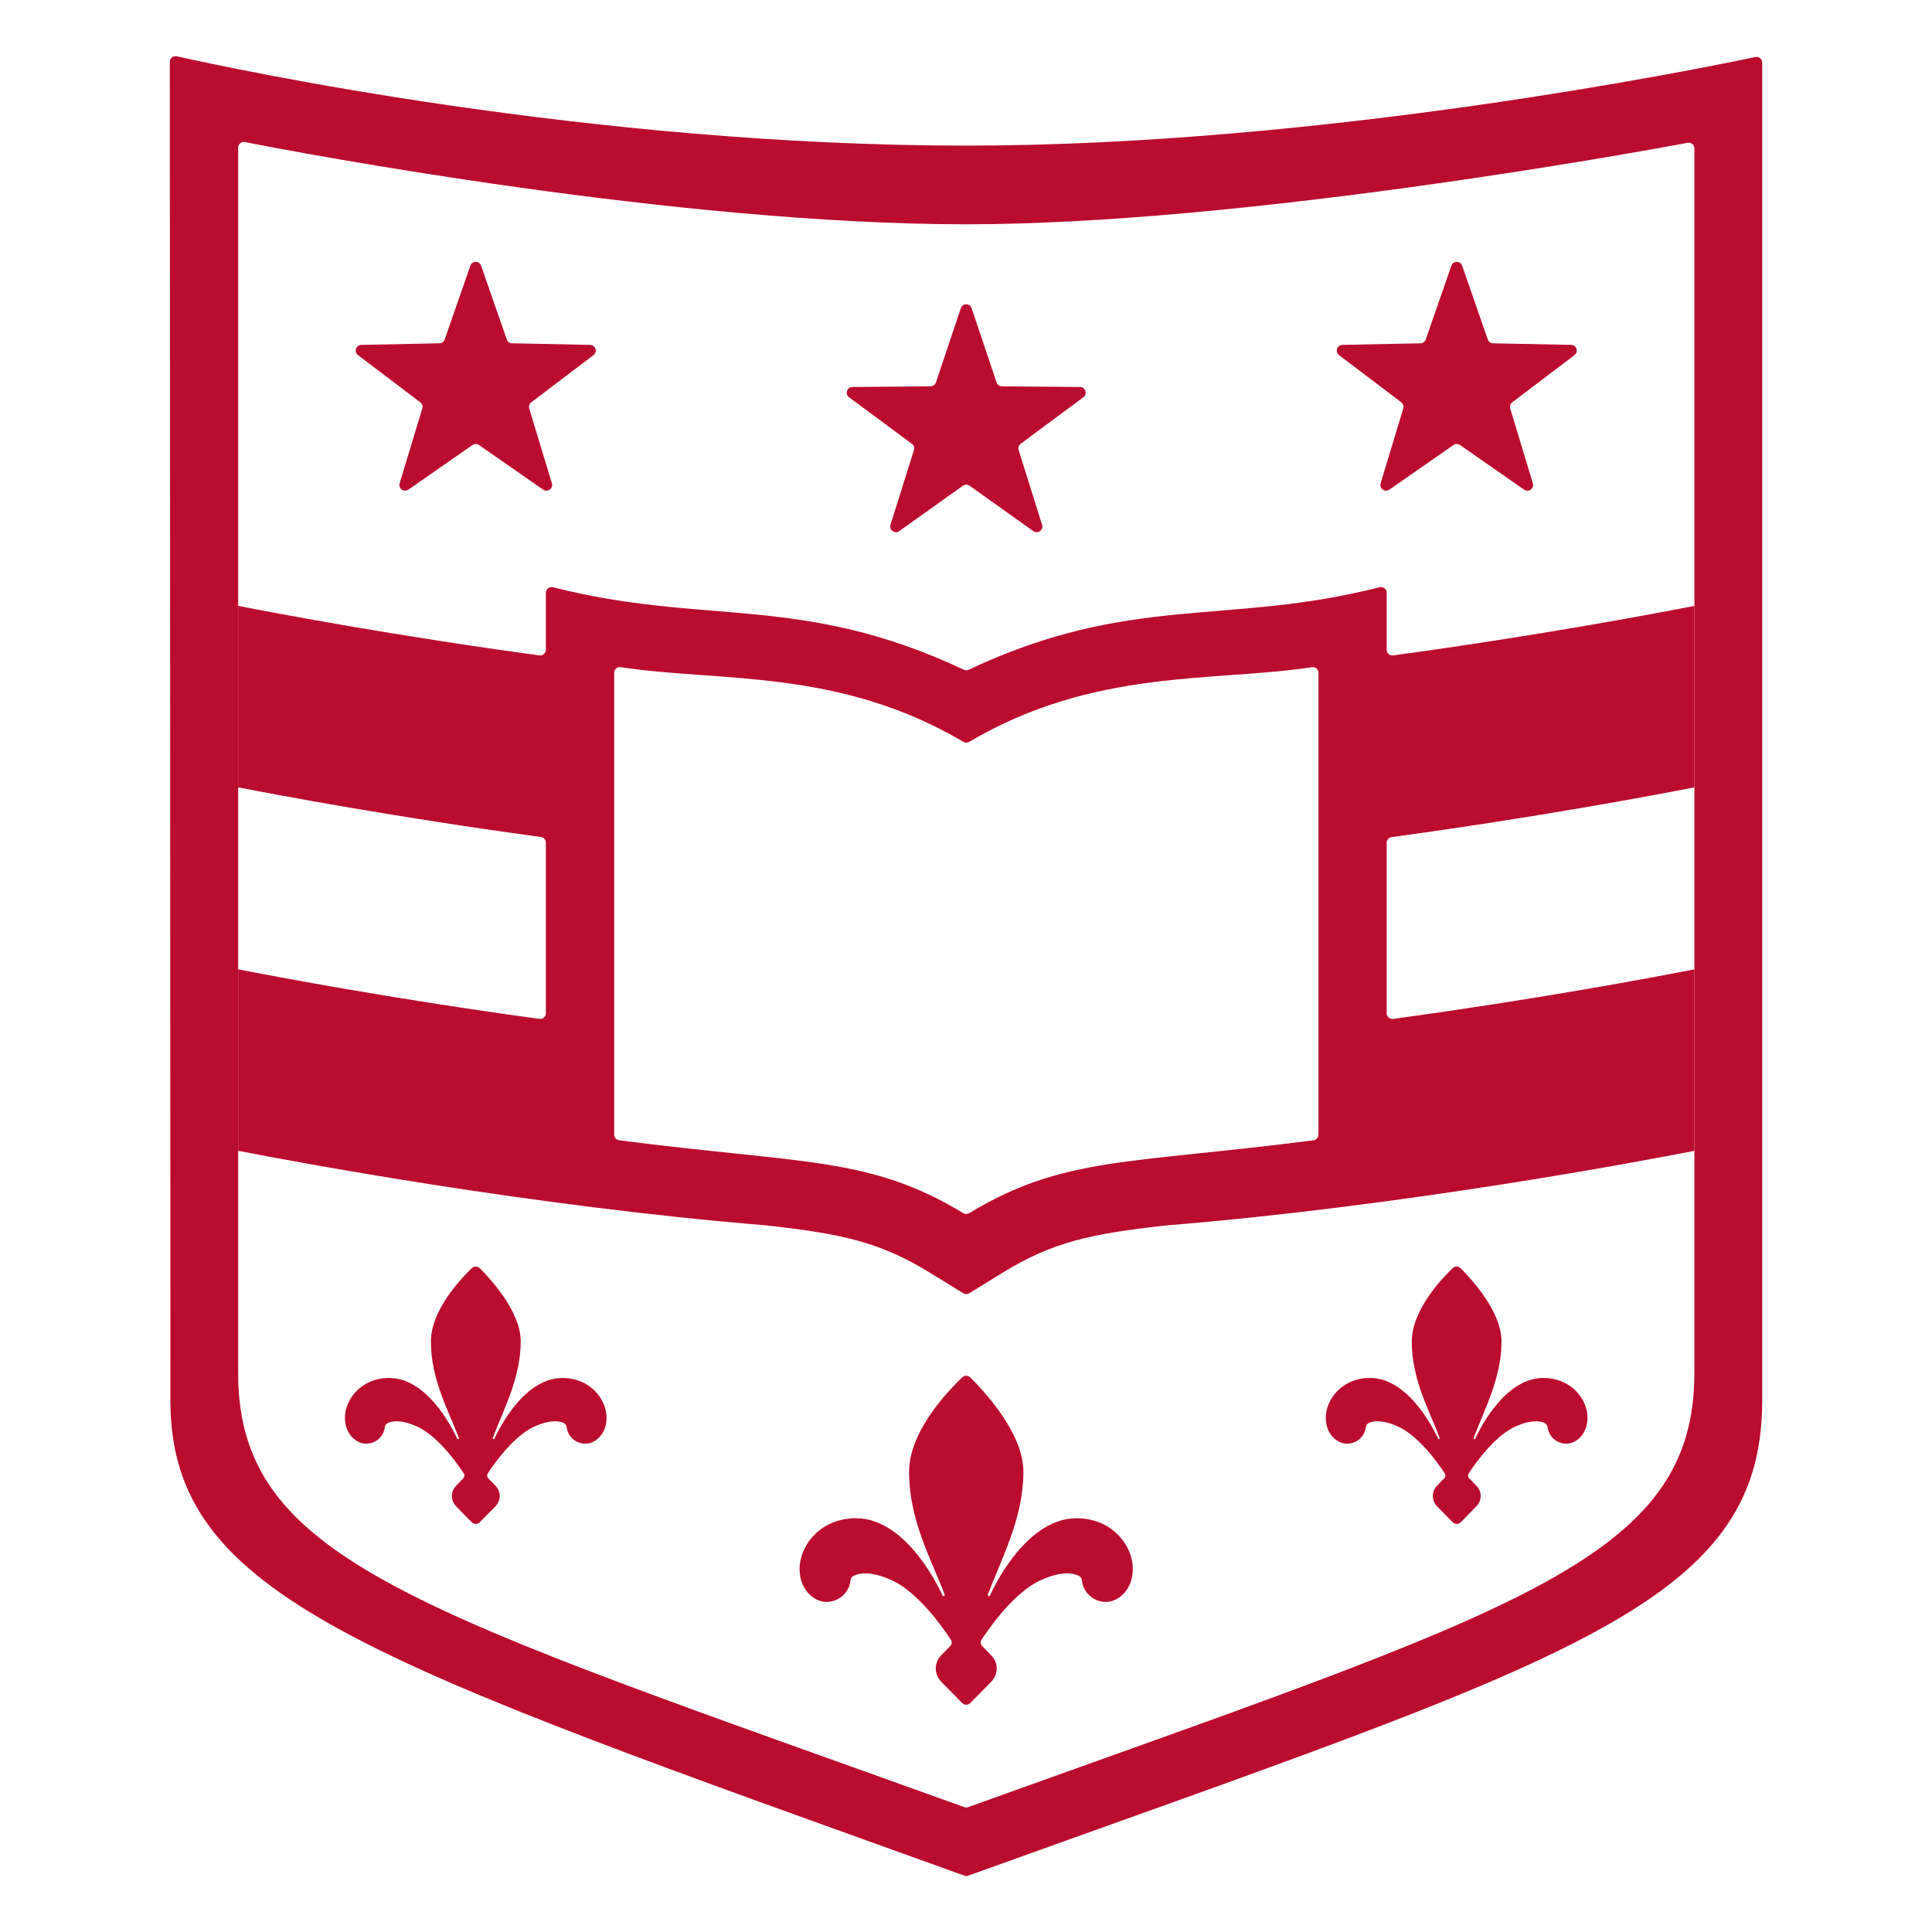 <svg xmlns="http://www.w3.org/2000/svg" version="1.1" xmlns:xlink="http://www.w3.org/1999/xlink" width="512" height="512"><svg id="SvgjsSvg1010" data-name="Layer 1" xmlns="http://www.w3.org/2000/svg" width="512" height="512" viewBox="0 0 512 512">
  <defs>
    <style>
      .cls-1 {
        fill: #ba0c2f;
      }
    </style>
  </defs>
  <path class="cls-1" d="M369.2,270.02c-.91.12-1.72-.58-1.72-1.5v-45.19c0-.75.56-1.39,1.31-1.49,38.42-5.22,69.79-11.14,80.24-13.18v-48.09c-10.47,2.05-41.66,7.93-79.83,13.12-.91.12-1.72-.58-1.72-1.5v-15.11c0-.99-.93-1.7-1.89-1.46-40.29,10.3-65.78,1.59-108.88,21.86-.4.19-.88.19-1.28,0-43.1-20.27-68.59-11.56-108.88-21.86-.96-.24-1.89.47-1.89,1.46v15.11c0,.91-.81,1.62-1.72,1.5-38.18-5.19-69.39-11.08-79.84-13.13v48.09c10.41,2.03,41.82,7.95,80.25,13.16.75.1,1.31.74,1.31,1.49v45.21c0,.91-.81,1.62-1.72,1.5-38.18-5.19-69.37-11.08-79.83-13.13v48.09c15.6,3.04,77.56,14.65,139.67,19.74,19.95,2.22,30.21,4.27,43.79,12.65l8.71,5.37c.49.3,1.1.3,1.58,0l8.71-5.37c13.48-8.32,23.69-10.4,43.36-12.6,62.51-5.08,124.63-16.76,140.1-19.78v-48.09c-10.47,2.05-41.66,7.93-79.83,13.13ZM349.39,300.69c0,.76-.57,1.4-1.32,1.5-48.86,6.3-66.4,4.26-91.21,19.31-.48.29-1.09.29-1.57,0-24.81-15.05-42.35-13.01-91.21-19.31-.75-.1-1.32-.74-1.32-1.5v-122.39c0-.93.82-1.63,1.74-1.49,26.12,4,57.69.22,90.82,19.79.47.28,1.06.28,1.53,0,33.13-19.57,64.7-15.8,90.82-19.79.92-.14,1.74.56,1.74,1.49v122.39Z"></path>
  <path class="cls-1" d="M465.14,15.12c-14.69,3.1-114.64,23.47-209.07,23.47-100.02,0-194.86-20.45-209.2-23.67-.96-.22-1.87.5-1.86,1.47.01,25.57.15,302.56.15,354.78s51.67,68.76,210.39,125.89c.34.12.72.12,1.06,0,158.72-57.13,210.39-71.19,210.39-125.89V16.59c0-.96-.89-1.68-1.84-1.48ZM449.03,363.82c0,50-47.34,62.87-192.43,115.08-.34.12-.72.12-1.06,0-145.08-52.22-192.43-65.08-192.43-115.08v-58.84s0-48.09,0-48.09v-48.24s0-48.09,0-48.09V39.14c0-.95.87-1.67,1.81-1.48,14.63,2.86,114.32,21.78,191.16,21.78,72.5,0,176.24-18.81,191.15-21.59.94-.18,1.81.54,1.81,1.48v324.48Z"></path>
  <path class="cls-1" d="M241.67,117.6c.52.38.73,1.05.54,1.66l-6.22,19.81c-.43,1.38,1.14,2.52,2.31,1.68l16.89-12.03c.52-.37,1.23-.37,1.75,0l16.91,12.04c1.18.84,2.75-.3,2.31-1.68l-6.22-19.81c-.19-.61.03-1.28.54-1.66l16.62-12.33c1.16-.86.56-2.71-.88-2.72l-20.7-.18c-.64,0-1.21-.42-1.42-1.03l-6.61-19.68c-.46-1.37-2.4-1.37-2.86,0l-6.6,19.68c-.2.61-.77,1.02-1.42,1.03l-20.72.18c-1.45.01-2.05,1.86-.88,2.72l16.64,12.33Z"></path>
  <path class="cls-1" d="M146.25,128.08l-6-19.82c-.18-.6.03-1.26.53-1.64l16.5-12.51c1.14-.86.55-2.68-.88-2.71l-20.71-.42c-.63-.01-1.19-.42-1.39-1.01l-6.8-19.56c-.47-1.35-2.38-1.35-2.85,0l-6.8,19.56c-.21.6-.76,1-1.39,1.01l-20.7.42c-1.43.03-2.02,1.85-.88,2.71l16.5,12.51c.5.38.71,1.04.53,1.64l-6,19.82c-.41,1.37,1.13,2.49,2.31,1.68l17-11.83c.52-.36,1.21-.36,1.72,0l17,11.83c1.17.82,2.72-.31,2.31-1.68Z"></path>
  <path class="cls-1" d="M371.35,106.62c.5.38.72,1.04.53,1.64l-6,19.82c-.41,1.37,1.13,2.49,2.31,1.68l17-11.83c.52-.36,1.21-.36,1.72,0l17,11.83c1.17.82,2.72-.31,2.31-1.68l-6-19.82c-.18-.6.03-1.26.53-1.64l16.5-12.51c1.14-.86.55-2.68-.88-2.71l-20.7-.42c-.63-.01-1.19-.42-1.39-1.01l-6.8-19.56c-.47-1.35-2.38-1.35-2.85,0l-6.8,19.56c-.21.6-.76,1-1.39,1.01l-20.7.42c-1.43.03-2.02,1.85-.88,2.71l16.5,12.51Z"></path>
  <path class="cls-1" d="M285.28,402.35c-14.07,0-22.93,20.49-22.93,20.49-.19.33-.69.09-.56-.27,3.71-9.77,9.42-20.27,9.42-32.57,0-10.34-10.7-21.64-14.11-24.98-.58-.57-1.49-.58-2.08-.02-3.43,3.24-14.1,14.19-14.1,25,0,12.89,5.71,22.8,9.42,32.57.14.36-.37.6-.56.27,0,0-8.86-20.49-22.93-20.49-9.41,0-14.95,7.16-14.95,13.47,0,5.22,3.54,8.49,6.76,8.69,3.48.21,6.41-2.38,6.73-5.73.05-.48.34-.91.77-1.14,1.28-.68,4.37-1.5,10.18,1.14,8.12,3.69,15.73,15.89,15.73,15.89.27.5.18,1.11-.21,1.51l-2.43,2.51c-1.95,1.95-1.88,5.08.03,7.02l5.52,5.61c.59.6,1.56.6,2.15,0l5.52-5.61c1.91-1.94,2.06-4.99.03-7.02l-2.43-2.51c-.39-.41-.48-1.02-.21-1.51,0,0,7.61-12.2,15.73-15.89,5.81-2.64,8.9-1.82,10.18-1.14.43.23.72.65.77,1.14.32,3.35,3.25,5.94,6.73,5.73,3.23-.2,6.76-3.47,6.76-8.69,0-6.32-5.53-13.47-14.95-13.47Z"></path>
  <path class="cls-1" d="M356.69,382.58c2.69.17,4.96-1.8,5.27-4.37.06-.5.39-.93.85-1.14,1.13-.5,3.52-.92,7.76,1.01,6.38,2.9,12.35,12.48,12.35,12.48.21.39.15.87-.16,1.19l-1.91,1.97c-1.53,1.53-1.48,3.99.02,5.51l4.1,4.17c.59.6,1.56.6,2.15,0l4.1-4.17c1.5-1.53,1.62-3.92.02-5.51l-1.91-1.97c-.31-.32-.38-.8-.16-1.19,0,0,5.98-9.59,12.35-12.48,4.24-1.93,6.63-1.51,7.76-1.01.46.2.79.64.85,1.14.31,2.57,2.58,4.54,5.27,4.37,2.53-.16,5.31-2.73,5.31-6.83,0-4.96-4.35-10.58-11.74-10.58-11.05,0-18.01,16.1-18.01,16.1-.15.26-.55.07-.44-.21,2.92-7.67,7.4-15.92,7.4-25.58,0-7.9-7.95-16.51-10.85-19.39-.58-.58-1.51-.59-2.1-.02-2.92,2.8-10.83,11.15-10.83,19.41,0,10.12,4.48,17.91,7.4,25.58.11.28-.29.47-.44.21,0,0-6.95-16.1-18.01-16.1-7.39,0-11.74,5.62-11.74,10.58,0,4.1,2.78,6.67,5.31,6.83Z"></path>
  <path class="cls-1" d="M149.03,365.17c-11.05,0-18,16.1-18,16.1-.15.26-.55.07-.44-.21,2.91-7.67,7.4-15.92,7.4-25.58,0-7.9-7.95-16.51-10.85-19.39-.58-.58-1.51-.59-2.1-.02-2.92,2.8-10.84,11.15-10.84,19.41,0,10.12,4.49,17.91,7.4,25.58.11.28-.29.47-.44.21,0,0-6.95-16.1-18.01-16.1-7.39,0-11.74,5.62-11.74,10.58,0,4.1,2.78,6.67,5.31,6.83,2.69.17,4.96-1.8,5.27-4.37.06-.5.39-.93.85-1.14,1.13-.5,3.52-.92,7.76,1.01,6.38,2.9,12.36,12.48,12.36,12.48.21.39.14.87-.16,1.19l-1.91,1.97c-1.53,1.53-1.48,3.99.02,5.51l4.1,4.17c.59.6,1.56.6,2.15,0l4.1-4.17c1.5-1.53,1.62-3.92.02-5.51l-1.91-1.97c-.31-.32-.38-.8-.16-1.19,0,0,5.98-9.59,12.35-12.48,4.24-1.93,6.63-1.51,7.76-1.01.46.2.79.64.85,1.14.32,2.57,2.58,4.54,5.27,4.37,2.53-.16,5.31-2.73,5.31-6.83,0-4.96-4.35-10.58-11.74-10.58Z"></path>
</svg><style>@media (prefers-color-scheme: light) { :root { filter: none; } }
@media (prefers-color-scheme: dark) { :root { filter: none; } }
</style></svg>